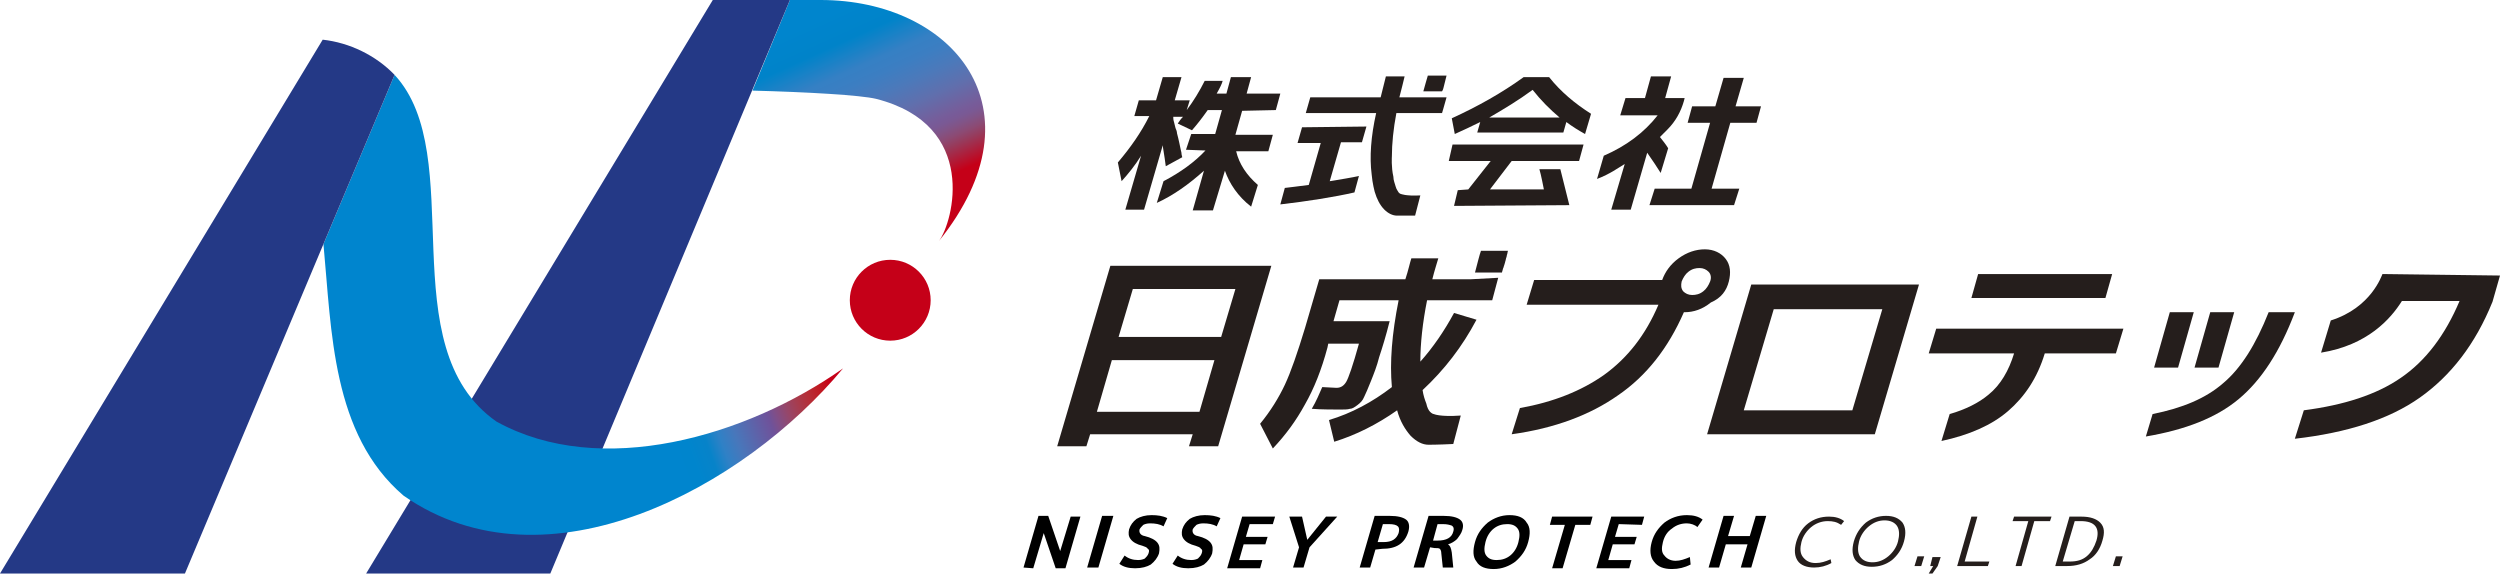 <svg xmlns="http://www.w3.org/2000/svg" xmlns:xlink="http://www.w3.org/1999/xlink" id="&#x30EC;&#x30A4;&#x30E4;&#x30FC;_1" x="0px" y="0px" viewBox="0 0 333.9 76.6" style="enable-background:new 0 0 333.9 76.6;" xml:space="preserve"><style type="text/css">	.st0{fill:url(#SVGID_1_);}	.st1{fill:#243986;}	.st2{fill:#C50018;}	.st3{fill:url(#SVGID_00000103260666956434308640000003501664547012418985_);}	.st4{fill:#251E1C;}</style><g>	<g>		<g>			<linearGradient id="SVGID_1_" gradientUnits="userSpaceOnUse" x1="91.856" y1="-40.281" x2="121.97" y2="26.169">				<stop offset="0.28" style="stop-color:#0085CE"></stop>				<stop offset="0.572" style="stop-color:#0085CE"></stop>				<stop offset="0.632" style="stop-color:#0085CD"></stop>				<stop offset="0.69" style="stop-color:#0083C9"></stop>				<stop offset="0.743" style="stop-color:#3580C4"></stop>				<stop offset="0.771" style="stop-color:#3C7EC2"></stop>				<stop offset="0.807" style="stop-color:#4C79BA"></stop>				<stop offset="0.847" style="stop-color:#606FAD"></stop>				<stop offset="0.89" style="stop-color:#765D9A"></stop>				<stop offset="0.894" style="stop-color:#775B99"></stop>				<stop offset="0.903" style="stop-color:#7A5994"></stop>				<stop offset="0.915" style="stop-color:#815487"></stop>				<stop offset="0.931" style="stop-color:#8C4A73"></stop>				<stop offset="0.946" style="stop-color:#973B5C"></stop>				<stop offset="0.994" style="stop-color:#C50018"></stop>			</linearGradient>			<path class="st0" d="M100.5,12.1c7.4,0.2,14.4,0.6,16.5,1.1c13.8,3.5,10.3,16.5,8.4,19C139.6,14.5,127.2,0,109.6,0    c-1.5,0-2.8,0-4.1,0L100.5,12.1z"></path>			<polygon class="st1" points="105.5,0 73.5,76.6 48.9,76.6 95.2,0    "></polygon>		</g>		<circle class="st2" cx="118.9" cy="40.1" r="5.4"></circle>		<g>							<linearGradient id="SVGID_00000116213902888682919380000000534240764252964520_" gradientUnits="userSpaceOnUse" x1="31.527" y1="52.97" x2="104.269" y2="26.494">				<stop offset="0.671" style="stop-color:#0085CE"></stop>				<stop offset="0.704" style="stop-color:#0085CD"></stop>				<stop offset="0.736" style="stop-color:#0783C9"></stop>				<stop offset="0.76" style="stop-color:#2F81C6"></stop>				<stop offset="0.787" style="stop-color:#4877BB"></stop>				<stop offset="0.846" style="stop-color:#6C559D"></stop>				<stop offset="0.851" style="stop-color:#6E529A"></stop>				<stop offset="0.863" style="stop-color:#7E4F8A"></stop>				<stop offset="0.886" style="stop-color:#974668"></stop>				<stop offset="0.908" style="stop-color:#A83B4C"></stop>				<stop offset="0.928" style="stop-color:#B62E37"></stop>				<stop offset="0.946" style="stop-color:#BE1F27"></stop>				<stop offset="0.961" style="stop-color:#C30F1C"></stop>				<stop offset="0.972" style="stop-color:#C50018"></stop>			</linearGradient>			<path style="fill:url(#SVGID_00000116213902888682919380000000534240764252964520_);" d="M53.9,66.2c19.1,13.3,45.5-1.1,58.7-17    C99.7,58.3,80.2,64,66.3,56.3C52,46.3,62.7,20.8,52.7,10c0,0-9.5,22.6-9.5,22.6l0,0C44.3,44.2,44.3,58,53.9,66.2z"></path>			<path class="st1" d="M52.7,10c-2.5-2.6-6-4.3-9.6-4.7C43.1,5.3,0,76.6,0,76.6h24.7L52.7,10C52.7,10,52.7,10,52.7,10z"></path>		</g>	</g>	<g>		<g>			<g>				<path class="st4" d="M148.3,35.5l-7.1,24.1l3.9,0l0.5-1.6l13.7,0l-0.5,1.6l3.9,0l7.1-24.1L148.3,35.5z M160.2,55l-13.7,0l2-6.9     l13.7,0L160.2,55z M149.4,45l1.9-6.4l13.7,0l-1.9,6.4L149.4,45z"></path>				<path class="st4" d="M200.5,36.5l0.4-1.3C200.8,35.6,200.7,36,200.5,36.5L200.5,36.5z"></path>				<path class="st4" d="M197.8,33.5c-0.2,0.5-0.5,1.8-0.8,2.9h3.6c0.1-0.5,0.3-0.9,0.4-1.3l0.4-1.6L197.8,33.5z"></path>				<path class="st4" d="M196.4,37.3l-5.1,0c0.3-1.2,0.6-2.1,0.8-2.8l-3.6,0c-0.2,0.6-0.4,1.6-0.8,2.8l-11.5,0l-1.9,6.5     c-1,3.3-1.9,5.9-2.7,7.6c-0.8,1.7-1.9,3.5-3.3,5.2l1.7,3.3c1.7-1.8,3.1-3.7,4.3-5.9c1.2-2.1,2.2-4.6,3-7.6l0.1-0.5l4.1,0     c-0.8,2.9-1.4,4.6-1.7,5.1c-0.3,0.5-0.7,0.8-1.3,0.8c-0.2,0-1.7-0.1-1.9-0.1c-0.4,0.9-0.8,1.9-1.4,2.9c1.1,0.1,3.2,0.1,3.8,0.1     c0.5,0,1,0,1.3-0.1c0.3,0,0.6-0.2,1-0.5c0.4-0.3,0.7-0.6,0.9-1.1c0.2-0.4,0.5-1.1,0.9-2.1c0.4-1,0.8-2,1.1-3.2     c0.4-1.2,0.9-2.8,1.4-4.8l-7.5,0l0.8-2.8l7.9,0c-0.9,4.5-1.2,8.3-0.9,11.6c-2.6,2-5.4,3.5-8.4,4.4l0.7,2.9     c2.9-0.9,5.7-2.3,8.4-4.2c0.4,1.5,1.1,2.6,1.8,3.4c0.8,0.8,1.6,1.2,2.4,1.2c0,0,1.3,0,3.3-0.1l1-3.8c-2.8,0.2-3.6-0.2-3.6-0.2     c-0.1,0-0.3-0.1-0.5-0.3c-0.2-0.2-0.4-0.6-0.5-1.1c-0.2-0.5-0.4-1.1-0.5-1.8c2.9-2.7,5.3-5.8,7.2-9.4l-3-0.9     c-1.3,2.4-2.8,4.6-4.5,6.5c0-2.4,0.3-5.2,0.9-8.2l8.7,0c0,0,0.4-1.5,0.8-3L196.4,37.3L196.4,37.3z"></path>				<path class="st4" d="M200.9,35.2c0.2-0.8,0.4-1.4,0.5-1.6h0L200.9,35.2z"></path>				<path class="st4" d="M230.9,37.6c0.3-1.2,0.2-2.2-0.4-3c-0.6-0.8-1.6-1.3-2.8-1.3c-1.2,0-2.4,0.4-3.5,1.2     c-1.1,0.8-1.8,1.8-2.2,2.9l-17.1,0l-1,3.3l17.6,0c-1.7,4-4.1,7.1-7.3,9.4c-3,2.1-6.7,3.6-11.2,4.4l-1.1,3.5     c5.8-0.8,10.5-2.6,14.2-5.2c3.8-2.6,6.7-6.3,8.8-11.1h0.1c1.2,0,2.4-0.4,3.5-1.3C229.9,39.8,230.6,38.8,230.9,37.6z M228.4,37.6     c-0.2,0.5-0.5,1-0.9,1.3c-0.5,0.4-1,0.5-1.5,0.5c-0.5,0-0.9-0.2-1.2-0.5c-0.3-0.4-0.3-0.8-0.2-1.3c0.2-0.5,0.5-1,0.9-1.3     c0.5-0.4,1-0.5,1.5-0.5c0.5,0,0.9,0.2,1.2,0.5C228.5,36.6,228.6,37.1,228.4,37.6z"></path>				<path class="st4" d="M228,58l22.4,0l5.9-20l-22.4,0L228,58z M251.4,41.3l-4,13.5l-14.5,0l4-13.5L251.4,41.3z"></path>				<polygon class="st4" points="282.1,36.6 264.2,36.6 263.3,39.8 281.2,39.8     "></polygon>				<path class="st4" d="M257.6,47.2l11.4,0c-0.7,2.3-1.8,4.2-3.4,5.5c-1.3,1.1-3.1,2-5.2,2.6l-1.1,3.6c3.7-0.8,6.7-2.1,8.9-4     c2.2-1.9,3.9-4.4,4.9-7.7l9.5,0l1-3.3l-25,0L257.6,47.2z"></path>				<path class="st4" d="M303,41.7c-1.7,4.3-3.7,7.5-6.1,9.5c-2.3,2-5.4,3.3-9.4,4.1l-0.9,3c5.3-0.9,9.4-2.5,12.4-5     c3-2.5,5.5-6.3,7.5-11.6H303z"></path>				<path class="st4" d="M318.2,36.6L318.2,36.6C318.2,36.6,318.2,36.6,318.2,36.6L318.2,36.6L318.2,36.6c-0.1,0.2-1.5,4.5-6.9,6.2     l-1.3,4.3c6.2-1,9.3-4.5,10.8-6.9l7.7,0c-1.9,4.5-4.5,8-7.9,10.3c-3.2,2.2-7.5,3.6-12.9,4.3l-1.2,3.8c7-0.8,12.6-2.6,16.7-5.5     c4.1-2.9,7.4-7.1,9.7-12.8l1-3.5L318.2,36.6z"></path>				<polygon class="st4" points="293,41.7 289.8,41.7 287.7,49.1 290.9,49.1     "></polygon>				<polygon class="st4" points="298.4,41.7 295.2,41.7 293.1,49.1 296.3,49.1     "></polygon>			</g>			<g>				<g>					<path class="st4" d="M170.4,14.7l0.6-2.2l-4.5,0l0.6-2.2l-2.7,0l-0.6,2.2h-1.3c0.4-0.7,0.7-1.3,0.8-1.7h-2.4      c-0.7,1.4-1.5,2.7-2.4,3.9l0.4-1.3l-2,0l0.9-3.1l-2.5,0l-0.9,3.1l-2.3,0l-0.6,2.1l2,0c-1.1,2.2-2.5,4.2-4.2,6.2l0.5,2.5      c0.9-1,1.8-2.1,2.6-3.4l-2.1,7.2l2.5,0l2.5-8.6c0,0.3,0.2,1.2,0.4,2.8l2.2-1.2c0-0.1-0.1-0.3-0.1-0.5c0-0.2-0.1-0.4-0.1-0.5      c0,0-0.3-1.5-0.5-2.2c0-0.2-0.1-0.5-0.2-0.7c-0.1-0.3-0.1-0.5-0.2-0.8c-0.1-0.3-0.1-0.5-0.1-0.7l1.3,0      c-0.3,0.3-0.5,0.6-0.7,0.9l1.9,0.9c0.7-0.8,1.4-1.7,2.1-2.7l1.9,0l-0.9,3.2l-3.2,0l-0.7,2.1l2.6,0.1c-1.4,1.5-3.3,2.9-5.6,4.1      l-0.9,2.9c2.2-1,4.3-2.5,6.3-4.3l-1.5,5.3l2.7,0l1.6-5.3c0.6,1.7,1.7,3.4,3.5,4.8l0.9-2.9c-1.5-1.3-2.5-2.8-2.9-4.5l4.3,0      l0.6-2.2l-5,0l0.9-3.2L170.4,14.7z"></path>				</g>				<polygon class="st4" points="163.5,10.8 161.1,10.8 163.5,10.8     "></polygon>				<path class="st4" d="M193.5,21.5l5.6,0l-3,3.8l-1.4,0.1l-0.5,2.1l15.3-0.1l0.1,0l-1.2-4.8h-2.8l0,0c0.2,0.6,0.6,2.7,0.6,2.7     l-7.2,0l2.9-3.8l9,0l0.6-2.2l-17.5,0L193.5,21.5z"></path>				<path class="st4" d="M206.9,10.3l-3.4,0c-2.9,2.1-6.1,3.9-9.6,5.5l0.4,2.1c1.1-0.5,2.2-1,3.4-1.6l-0.4,1.4l11.5,0l0.4-1.4     c0.8,0.6,1.6,1.1,2.5,1.6l0,0l0.8-2.7C210.3,13.8,208.4,12.2,206.9,10.3z M198.9,15.7c1.9-1.1,3.9-2.3,5.8-3.7     c1.1,1.4,2.3,2.6,3.6,3.7L198.9,15.7z"></path>				<g>					<path class="st4" d="M224.9,13.5l0.1-0.4l-2.6,0l0.8-2.9l-2.7,0l-0.8,2.9l-2.6,0l-0.7,2.3l5,0c-1.8,2.3-4.2,4.1-7.2,5.4      l-0.9,3.1c1.8-0.7,2.7-1.4,3.7-2l-1.8,6.1l2.6,0l2.2-7.6c0.7,1,1.3,1.9,1.8,2.7l0,0l1-3.3c-0.3-0.5-0.7-1-1.1-1.5      c0.3-0.3,0.7-0.7,1-1C223.8,16.2,224.5,14.9,224.9,13.5z"></path>				</g>				<polygon class="st4" points="232.9,10.4 230.2,10.4 229.1,14.2 226,14.2 225.4,16.4 228.4,16.4 225.9,25.2 221,25.2 220.3,27.4      231.6,27.4 232.3,25.2 228.6,25.2 231.1,16.4 234.6,16.4 235.2,14.2 231.8,14.2     "></polygon>				<path class="st4" d="M192.9,11.3l0.3-1.2l-2.5,0c-0.1,0.4-0.4,1.3-0.6,2.1h2.5C192.8,11.9,192.8,11.6,192.9,11.3z"></path>				<g>					<path class="st4" d="M186.5,15.1l6.1,0c0,0,0.3-1,0.6-2.1h-2.7v0l-3.6,0c0.2-0.8,0.6-2.3,0.7-2.8l-2.5,0      c-0.1,0.5-0.5,1.9-0.7,2.8l-9.4,0l-0.6,2.1l9.4,0c-0.7,3.1-0.9,5.9-0.6,8.2c0.1,1.2,0.4,2.3,0.4,2.3c0.3,1,0.7,1.8,1.3,2.4      c0.5,0.5,1.1,0.8,1.7,0.8c0,0,0.9,0,2.4,0l0.7-2.7c-2,0.1-2.6-0.2-2.6-0.2c-0.1,0-0.2-0.1-0.3-0.2c-0.1-0.2-0.3-0.4-0.4-0.8      c-0.1-0.4-0.3-0.8-0.3-1.3c-0.3-1.3-0.2-2.7-0.2-2.7C185.9,19.2,186.1,17.2,186.5,15.1z"></path>				</g>				<g>					<path class="st4" d="M173.9,17l-0.6,2.1l3.1,0l-1.6,5.6c-1.4,0.2-2.5,0.3-3.2,0.4l-0.6,2.2c3.5-0.4,7.3-1,9.9-1.6l0.6-2.2      c-0.8,0.2-2.7,0.5-3.9,0.7l1.5-5.2l2.8,0l0.6-2.1L173.9,17z"></path>				</g>			</g>		</g>		<g>			<path class="st4" d="M244.1,69.6c-0.8,0-1.6,0.3-2.2,0.8c-0.6,0.5-1.1,1.2-1.3,2c-0.2,0.8-0.2,1.5,0.2,2c0.4,0.5,0.9,0.8,1.7,0.8    c0.7,0,1.3-0.2,2-0.5l0.1,0.5c-0.7,0.4-1.5,0.6-2.3,0.6c-1,0-1.8-0.3-2.2-0.9c-0.4-0.6-0.5-1.4-0.2-2.5c0.3-1,0.8-1.9,1.6-2.5    c0.8-0.6,1.7-0.9,2.8-0.9c0.8,0,1.5,0.2,2,0.6l-0.4,0.5C245.3,69.7,244.8,69.6,244.1,69.6z"></path>			<path class="st4" d="M252.7,74.8c-0.8,0.6-1.7,0.9-2.7,0.9c-1,0-1.7-0.3-2.2-0.9c-0.4-0.6-0.5-1.4-0.2-2.5c0.3-1,0.8-1.8,1.6-2.5    c0.8-0.6,1.7-0.9,2.7-0.9c1,0,1.7,0.3,2.2,0.9c0.4,0.6,0.5,1.4,0.2,2.5C254,73.4,253.4,74.2,252.7,74.8z M250.1,75.1    c0.8,0,1.5-0.3,2.1-0.8c0.6-0.5,1.1-1.2,1.3-2c0.2-0.8,0.2-1.5-0.1-2c-0.3-0.5-0.9-0.8-1.7-0.8c-0.8,0-1.5,0.3-2.1,0.8    c-0.6,0.5-1.1,1.2-1.3,2c-0.2,0.8-0.2,1.5,0.1,2C248.8,74.9,249.4,75.1,250.1,75.1z"></path>			<path class="st4" d="M255.7,75.6l0.4-1.3l0.9,0l-0.4,1.3L255.7,75.6z"></path>			<polygon class="st4" points="258.1,74.4 257.8,75.6 258.2,75.6 257.6,76.6 258.1,76.6 258.8,75.6 259.2,74.4 259.2,74.4    "></polygon>			<path class="st4" d="M264.1,69l-1.7,6l3.3,0l-0.2,0.6l-4.1,0l1.9-6.6L264.1,69z"></path>			<path class="st4" d="M269,69l5,0l-0.2,0.6l-2.1,0l-1.7,6l-0.8,0l1.7-6l-2.1,0L269,69z"></path>			<path class="st4" d="M280.8,72.2c-0.3,1.1-0.9,2-1.7,2.5c-0.8,0.6-1.8,0.9-3,0.9l-1.6,0l1.9-6.6l1.6,0c1.2,0,2,0.3,2.5,0.8    C281.1,70.4,281.1,71.2,280.8,72.2z M277.1,69.6l-1.6,5.4l0.9,0c1,0,1.7-0.2,2.3-0.7c0.6-0.5,1-1.2,1.3-2.1    c0.5-1.7-0.2-2.6-2.1-2.6L277.1,69.6z"></path>			<path class="st4" d="M282.2,75.6l0.4-1.3l0.9,0l-0.4,1.3L282.2,75.6z"></path>			<path d="M136.7,75.8l2-6.9l1.3,0l1.6,4.7h0L143,69l1.3,0l-2,6.9l-1.3,0l-1.6-4.7h0l-1.4,4.7L136.7,75.8z"></path>			<path d="M145.2,75.8l2-6.9l1.5,0l-2,6.9L145.2,75.8z"></path>			<path d="M155.4,70.3c-0.5-0.3-1.1-0.4-1.8-0.4c-0.4,0-0.7,0.1-0.9,0.2c-0.2,0.2-0.4,0.4-0.5,0.6c-0.1,0.4,0.1,0.8,0.7,0.9    c0.8,0.2,1.4,0.5,1.7,0.9c0.3,0.4,0.3,0.8,0.2,1.4c-0.2,0.6-0.6,1.1-1.1,1.5c-0.5,0.3-1.2,0.5-2.1,0.5c-0.9,0-1.6-0.2-2.1-0.6    l0.7-1.1c0.5,0.4,1.1,0.6,1.8,0.6c0.4,0,0.7-0.1,0.9-0.2c0.2-0.2,0.4-0.4,0.5-0.7c0.1-0.3,0.1-0.5-0.1-0.6    c-0.1-0.2-0.4-0.3-0.7-0.4c-0.8-0.2-1.3-0.5-1.6-0.9c-0.3-0.4-0.3-0.8-0.2-1.3c0.2-0.6,0.5-1,1-1.4c0.5-0.3,1.2-0.5,2-0.5    c0.8,0,1.5,0.1,2.1,0.4L155.4,70.3z"></path>			<path d="M162.5,70.3c-0.5-0.3-1.1-0.4-1.8-0.4c-0.4,0-0.7,0.1-0.9,0.2c-0.2,0.2-0.4,0.4-0.5,0.6c-0.1,0.4,0.1,0.8,0.7,0.9    c0.8,0.2,1.4,0.5,1.7,0.9c0.3,0.4,0.3,0.8,0.2,1.4c-0.2,0.6-0.6,1.1-1.1,1.5c-0.5,0.3-1.2,0.5-2.1,0.5c-0.9,0-1.6-0.2-2.1-0.6    l0.7-1.1c0.5,0.4,1.1,0.6,1.8,0.6c0.4,0,0.7-0.1,0.9-0.2c0.2-0.2,0.4-0.4,0.5-0.7c0.1-0.3,0.1-0.5-0.1-0.6    c-0.1-0.2-0.4-0.3-0.7-0.4c-0.8-0.2-1.3-0.5-1.6-0.9c-0.3-0.4-0.3-0.8-0.2-1.3c0.2-0.6,0.5-1,1-1.4c0.5-0.3,1.2-0.5,2-0.5    c0.8,0,1.5,0.1,2.1,0.4L162.5,70.3z"></path>			<path d="M166.9,70l-0.5,1.7l2.9,0l-0.3,1l-2.9,0l-0.6,2.1l3.1,0l-0.3,1.1l-4.4,0l2-6.9l4.4,0L170,70L166.9,70z"></path>			<path d="M173.9,69l0.7,3.1h0l2.5-3.1l1.5,0l-3.7,4.1l-0.8,2.7l-1.4,0l0.8-2.7l-1.3-4.1L173.9,69z"></path>			<path d="M183.7,73.4l-0.7,2.4l-1.4,0l2-6.9l2,0c1.1,0,1.8,0.2,2.2,0.5c0.4,0.3,0.5,0.9,0.3,1.6c-0.5,1.6-1.6,2.3-3.5,2.3    L183.7,73.4z M184,72.4l0.8,0c1.1,0,1.7-0.4,2-1.2c0.1-0.4,0.1-0.7-0.1-0.9c-0.2-0.2-0.6-0.3-1.2-0.3l-0.8,0L184,72.4z"></path>			<path d="M191,73.1l-0.8,2.7l-1.4,0l2-6.9l2,0c1.1,0,1.8,0.2,2.2,0.5c0.4,0.3,0.5,0.8,0.3,1.4c-0.1,0.4-0.4,0.8-0.7,1.2    c-0.3,0.3-0.8,0.6-1.2,0.7l0,0c0.3,0.2,0.4,0.5,0.5,1.1l0.2,2l-1.4,0l-0.2-1.9c0-0.3-0.1-0.5-0.2-0.6c-0.1-0.1-0.4-0.1-0.7-0.1    L191,73.1z M192.7,70l-0.7,0l-0.6,2.2l0.6,0c1.2,0,1.9-0.4,2.1-1.2c0.1-0.3,0.1-0.6-0.2-0.8C193.6,70.1,193.3,70,192.7,70z"></path>			<path d="M198.7,69.8c0.8-0.6,1.8-1,2.9-1c1.1,0,1.9,0.3,2.3,1c0.5,0.6,0.5,1.5,0.2,2.6c-0.3,1.1-0.9,1.9-1.7,2.6    c-0.8,0.6-1.8,1-2.9,1c-1.1,0-1.9-0.3-2.3-1c-0.5-0.6-0.5-1.5-0.2-2.6C197.3,71.3,197.9,70.5,198.7,69.8z M198.5,74.2    c0.3,0.4,0.7,0.6,1.4,0.6c0.7,0,1.3-0.2,1.8-0.6c0.5-0.4,0.9-1,1.1-1.8c0.2-0.8,0.2-1.4-0.1-1.8c-0.3-0.4-0.7-0.6-1.4-0.6    c-0.7,0-1.3,0.2-1.8,0.6c-0.5,0.4-0.9,1-1.1,1.8C198.2,73.2,198.2,73.8,198.5,74.2z"></path>			<path d="M212.7,69l-0.3,1.1l-2,0l-1.7,5.8l-1.4,0l1.7-5.8l-2,0l0.3-1.1L212.7,69z"></path>			<path d="M216.2,70l-0.5,1.7l2.9,0l-0.3,1l-2.9,0l-0.6,2.1l3.1,0l-0.3,1.1l-4.4,0l2-6.9l4.4,0l-0.3,1.1L216.2,70z"></path>			<path d="M225.3,69.9c-0.7,0-1.4,0.2-2,0.7c-0.6,0.4-1,1-1.2,1.8c-0.2,0.8-0.2,1.4,0.2,1.8c0.3,0.4,0.8,0.7,1.5,0.7    c0.6,0,1.2-0.2,1.9-0.5l0.1,1c-0.8,0.4-1.6,0.6-2.5,0.6c-1.1,0-1.9-0.3-2.4-1c-0.5-0.6-0.6-1.5-0.3-2.6c0.3-1.1,0.9-1.9,1.7-2.6    c0.8-0.6,1.8-1,3-1c0.9,0,1.6,0.2,2.1,0.6l-0.7,1C226.4,70.1,225.8,69.9,225.3,69.9z"></path>			<path d="M233.4,72.7l-2.9,0l-0.9,3.1l-1.4,0l2-6.9l1.4,0l-0.8,2.7l2.9,0l0.8-2.7l1.4,0l-2,6.9l-1.4,0L233.4,72.7z"></path>		</g>	</g></g></svg>